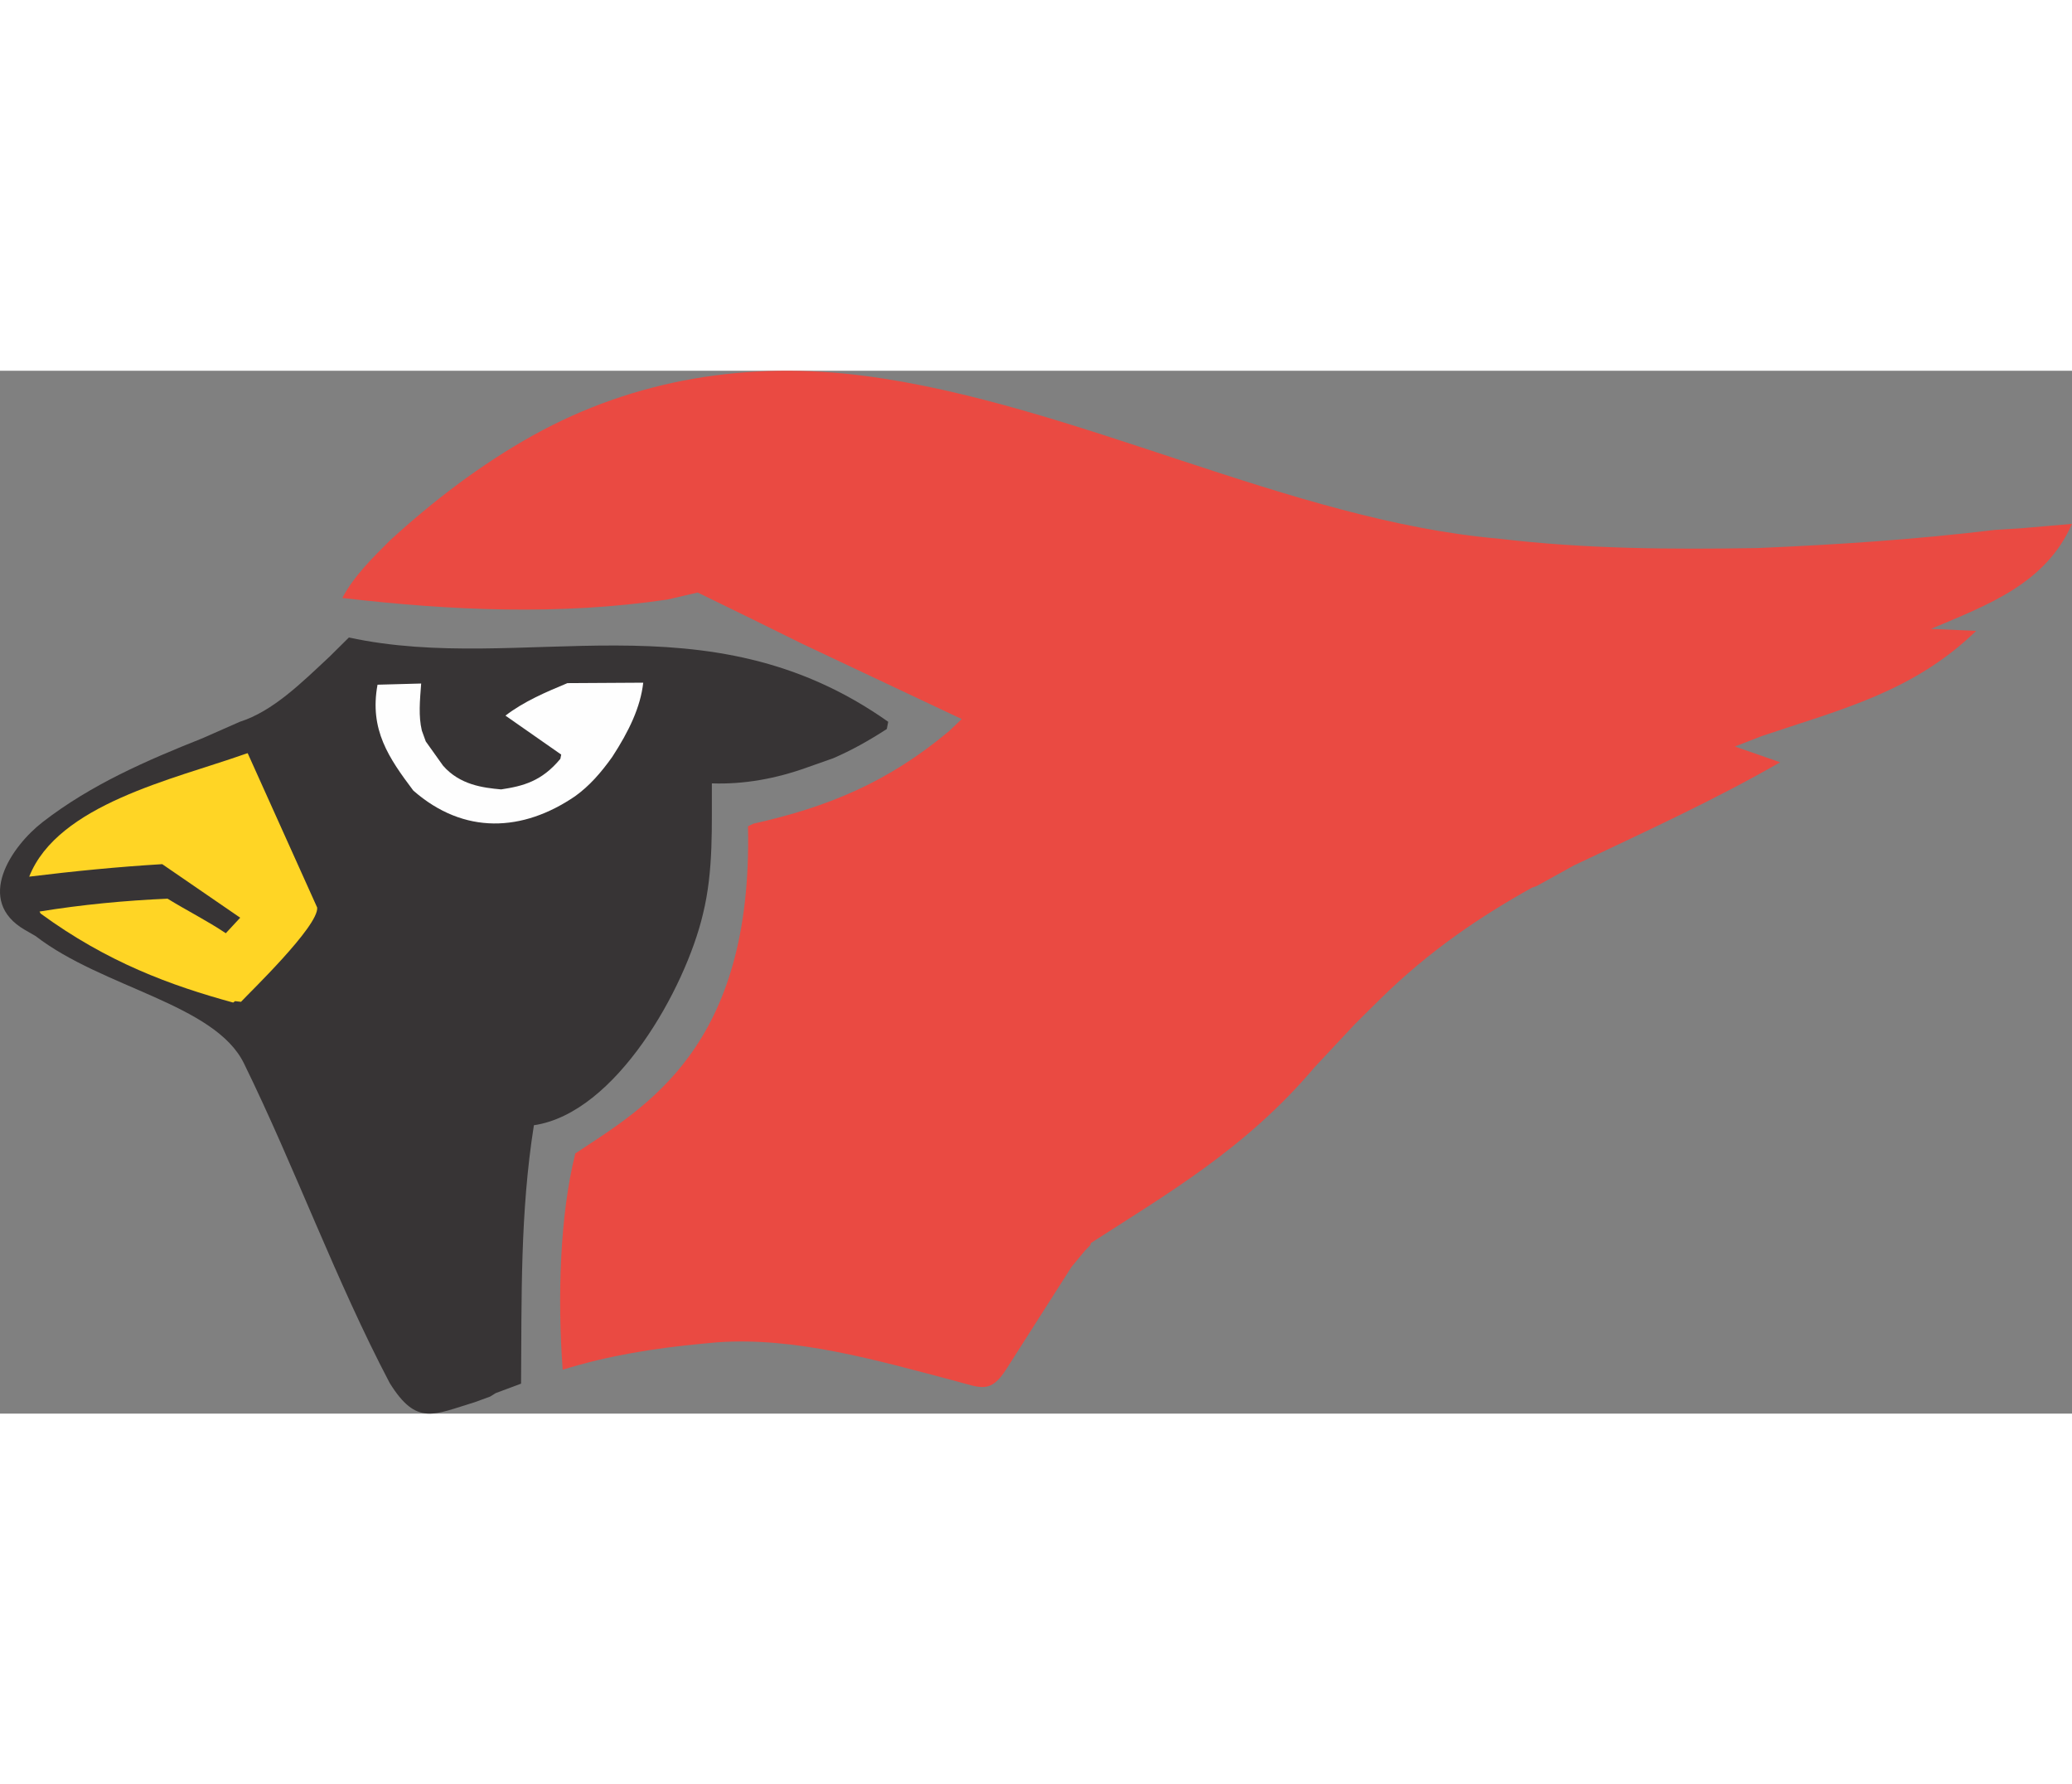 <?xml version="1.0" encoding="UTF-8"?>
<!DOCTYPE svg PUBLIC "-//W3C//DTD SVG 1.1//EN" "http://www.w3.org/Graphics/SVG/1.1/DTD/svg11.dtd">
<!-- Creator: CorelDRAW -->
<svg xmlns="http://www.w3.org/2000/svg" xml:space="preserve" width="7.848in" height="6.757in" version="1.1" style="shape-rendering:geometricPrecision; text-rendering:geometricPrecision; image-rendering:optimizeQuality; fill-rule:evenodd; clip-rule:evenodd"
viewBox="0 0 7847.73 3948.93"
 xmlns:xlink="http://www.w3.org/1999/xlink"
 xmlns:xodm="http://www.corel.com/coreldraw/odm/2003">
 <rect x="0" y="0" width="7847.73" height="3948.93" fill="#808080" stroke="none"/>
 <defs>
  <style type="text/css">
   <![CDATA[
    .fil3 {fill:#FEFEFE}
    .fil1 {fill:#373435}
    .fil2 {fill:#FFD525}
    .fil0 {fill:#EA4A42}
   ]]>
  </style>
 </defs>
 <g id="Layer_x0020_1">
  <g id="_2008572226432">
   <path class="fil0" d="M3620.28 3825.84c-303.42,-80.15 -606.74,-167.74 -903.77,-146.99l-56.33 5.29c-176.81,16.6 -355.73,44.44 -529.01,98.59 -20.21,-272.6 -10.67,-585.76 47.82,-819 262.89,-174.83 673.13,-400.08 654,-1238.95l21.17 -9.88c283.27,-63.35 510.08,-157.41 740.56,-350.5l47.82 -45.53 -602.85 -284.36 -193.65 -95.47 -203.48 -99.29 -114.32 26.52c-407.9,60.39 -818.45,42.11 -1231.8,-5.91 44.3,-83.08 113.67,-151.16 180.07,-217.37 162.43,-148.55 344.53,-288.4 542.05,-398.17 387.65,-215.42 818.85,-282.38 1255.58,-225.48 791.56,103.15 1614.21,547.96 2400.5,616.28 333.63,39.72 655.78,41.04 980.46,35.82 306.59,-13 599.93,-32.64 899.62,-68.66l102 -6.42 191 -16.59c-99.87,226.6 -316.22,305.56 -534.07,397.66l171.19 7.6c-238.65,230.66 -508.44,296.11 -811.85,398.23l-102.04 39.57 171.35 59.69c-254.36,146.09 -515.95,264.67 -781,390.59l-141.06 77.97 -18.34 6.46c-193.47,108.13 -386.61,236.76 -574.45,421.72l-54.91 54.09 -41.85 41.81 -150.63 160.94c-259.9,308.53 -562.47,482.16 -848.2,666.84 -2.39,8.12 -2.39,8.12 -2.39,8.12l-20.15 20.83 -51.04 61.62 -246.86 387.08c-59.9,93.91 -96.03,70.43 -191.15,45.31z"/>
   <path class="fil1" d="M1476.08 3833.18c-204.88,-389.51 -358.03,-814.32 -552.15,-1210.51 -110.32,-225.16 -535.12,-285.65 -789.04,-482.02l-40.05 -23.07c-191.97,-110.59 -52.5,-316.46 67.49,-409.25 182.98,-141.53 392.55,-232.46 604.67,-316.83l140.96 -62.16c125.95,-40.02 234.19,-147.82 341.24,-247.81l72.21 -71.5c662.2,143.04 1352.88,-168.52 2042.69,319.2l-5.33 27.33c-68.45,44.31 -132.94,80.36 -202.72,110.58l-97.79 34.44c-117.54,42.6 -240.13,65.16 -362.08,60.82 -1.1,156.38 7.23,329.23 -33.97,495.68 -66.28,280.48 -328.45,752.96 -640.07,798.83 -52.52,331.68 -46.03,653.09 -48.63,978.5l-96.08 35.86 -20.88 13.01 -57.99 21.23c-156.41,47.16 -220.22,91.82 -322.49,-72.33z"/>
   <path class="fil2" d="M883.06 2392.42c-236.53,-64.61 -476.82,-152.55 -729.36,-337.21 -3.86,-7.53 -3.86,-7.53 -3.86,-7.53 160.27,-26.04 322.52,-41.58 484.77,-48.66 73.35,45.24 149.09,82.9 220.64,130.82l54.47 -58.78 -295.27 -202.75c-170.08,10.23 -334.94,26.61 -503.84,47.3 108.25,-274 547.8,-368.88 813.65,-463.12l13.79 -4.45 263.25 584.59c6.58,70.04 -260.47,326.09 -288.51,356.99l-22.35 -2.63 -7.38 5.43z"/>
   <path class="fil3" d="M1565.38 1589.63c-92.4,-122.96 -166.98,-230.28 -135.5,-400.85l165.32 -4.46c-4.93,65.18 -10.6,122.53 2.52,178.13l14.92 41.22 65.44 91.73c63.67,72.94 151.49,83.64 219.95,89.84 82.49,-12.48 153.44,-30.19 224.33,-115.77l3.23 -16.09 -211.16 -147.5c69.73,-53.77 153.81,-89.38 234.69,-123.06l287.13 -1.7c-10.26,92.52 -53.81,183.42 -117.27,280.93 -43.22,60.89 -87.46,110.81 -140.71,148.96 -197.77,135.06 -420.5,147.2 -612.89,-21.39z"/>
  </g>
 </g>
</svg>
